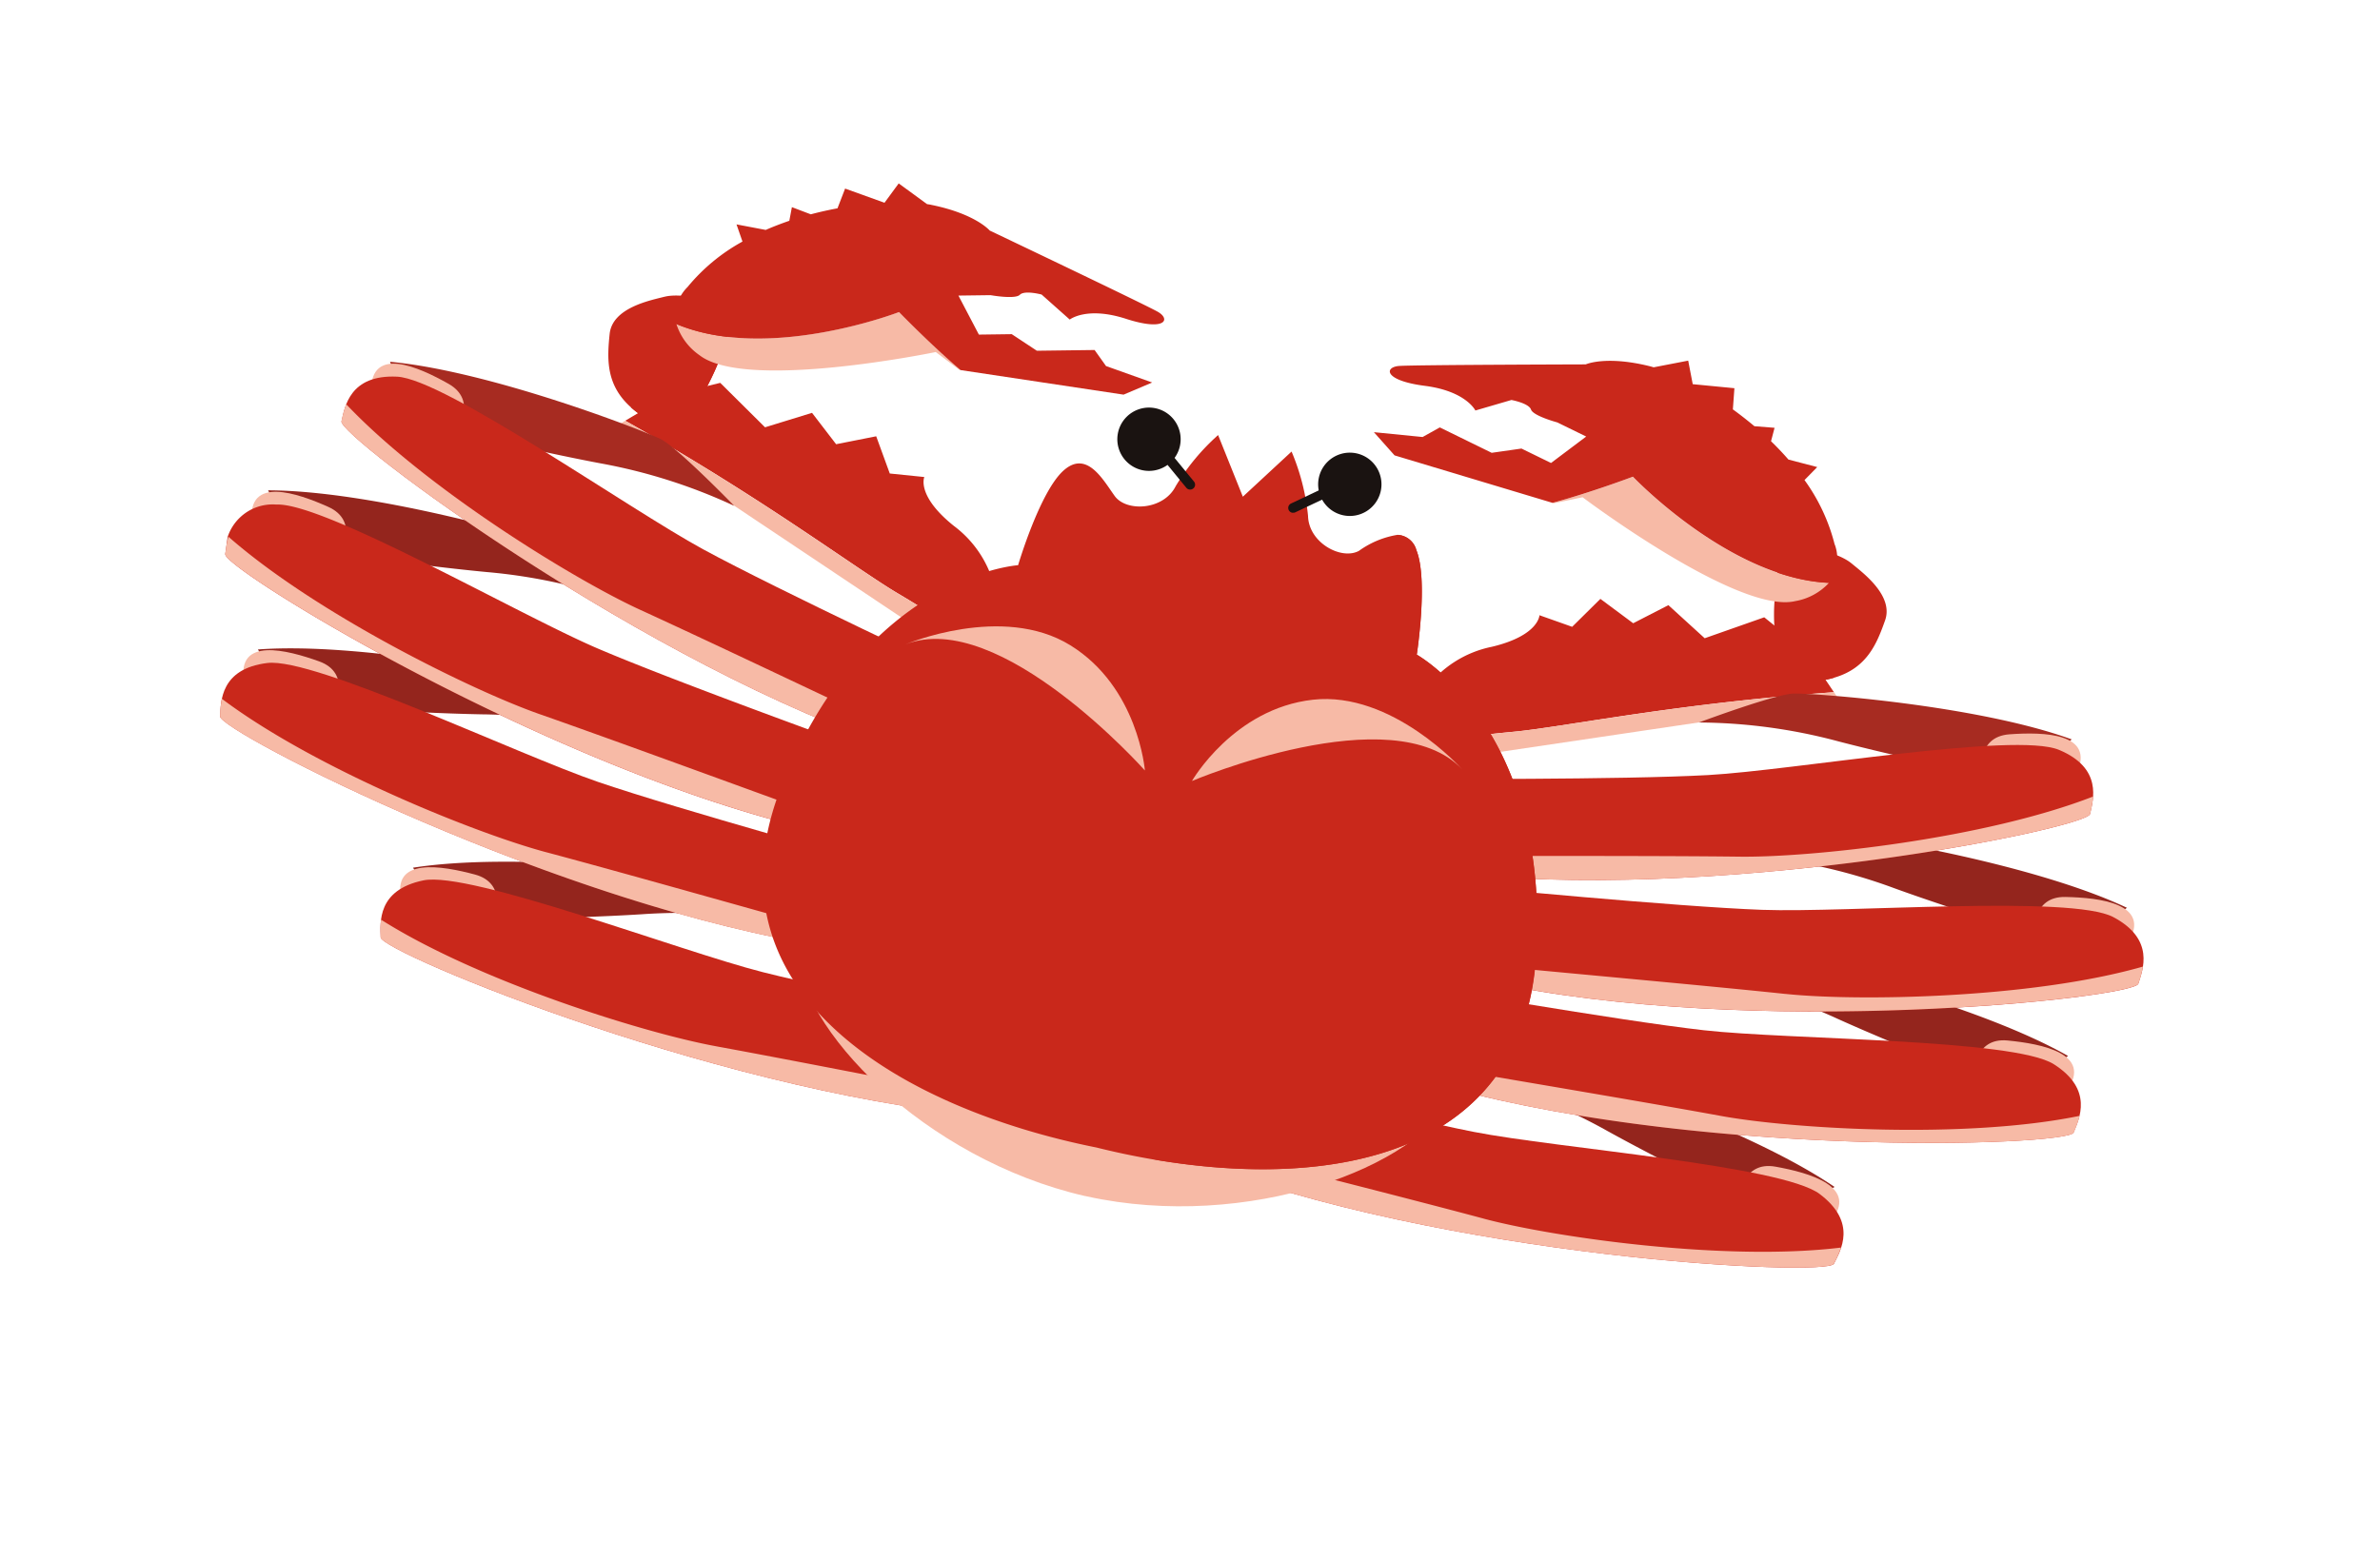 <svg xmlns="http://www.w3.org/2000/svg" xmlns:xlink="http://www.w3.org/1999/xlink" width="145.975" height="94.509" viewBox="0 0 145.975 94.509">
  <defs>
    <filter id="長方形_1282" x="93.947" y="22.785" width="34.602" height="36.551" filterUnits="userSpaceOnUse">
      <feOffset dy="3" input="SourceAlpha"/>
      <feGaussianBlur stdDeviation="3" result="blur"/>
      <feFlood flood-opacity="0.161"/>
      <feComposite operator="in" in2="blur"/>
      <feComposite in="SourceGraphic"/>
    </filter>
    <filter id="長方形_1283" x="93.897" y="20.443" width="30.271" height="30.271" filterUnits="userSpaceOnUse">
      <feOffset dy="3" input="SourceAlpha"/>
      <feGaussianBlur stdDeviation="3" result="blur-2"/>
      <feFlood flood-opacity="0.161"/>
      <feComposite operator="in" in2="blur-2"/>
      <feComposite in="SourceGraphic"/>
    </filter>
    <filter id="長方形_1284" x="92.616" y="19.663" width="30.27" height="30.27" filterUnits="userSpaceOnUse">
      <feOffset dy="3" input="SourceAlpha"/>
      <feGaussianBlur stdDeviation="3" result="blur-3"/>
      <feFlood flood-opacity="0.161"/>
      <feComposite operator="in" in2="blur-3"/>
      <feComposite in="SourceGraphic"/>
    </filter>
    <filter id="長方形_1285" x="91.237" y="18.796" width="30.27" height="30.271" filterUnits="userSpaceOnUse">
      <feOffset dy="3" input="SourceAlpha"/>
      <feGaussianBlur stdDeviation="3" result="blur-4"/>
      <feFlood flood-opacity="0.161"/>
      <feComposite operator="in" in2="blur-4"/>
      <feComposite in="SourceGraphic"/>
    </filter>
    <filter id="長方形_1286" x="89.834" y="17.878" width="30.27" height="30.271" filterUnits="userSpaceOnUse">
      <feOffset dy="3" input="SourceAlpha"/>
      <feGaussianBlur stdDeviation="3" result="blur-5"/>
      <feFlood flood-opacity="0.161"/>
      <feComposite operator="in" in2="blur-5"/>
      <feComposite in="SourceGraphic"/>
    </filter>
    <filter id="長方形_1287" x="88.253" y="16.729" width="30.271" height="30.271" filterUnits="userSpaceOnUse">
      <feOffset dy="3" input="SourceAlpha"/>
      <feGaussianBlur stdDeviation="3" result="blur-6"/>
      <feFlood flood-opacity="0.161"/>
      <feComposite operator="in" in2="blur-6"/>
      <feComposite in="SourceGraphic"/>
    </filter>
    <filter id="長方形_1288" x="86.709" y="15.56" width="30.271" height="30.27" filterUnits="userSpaceOnUse">
      <feOffset dy="3" input="SourceAlpha"/>
      <feGaussianBlur stdDeviation="3" result="blur-7"/>
      <feFlood flood-opacity="0.161"/>
      <feComposite operator="in" in2="blur-7"/>
      <feComposite in="SourceGraphic"/>
    </filter>
    <filter id="長方形_1289" x="94.649" y="18.547" width="30.271" height="30.27" filterUnits="userSpaceOnUse">
      <feOffset dy="3" input="SourceAlpha"/>
      <feGaussianBlur stdDeviation="3" result="blur-8"/>
      <feFlood flood-opacity="0.161"/>
      <feComposite operator="in" in2="blur-8"/>
      <feComposite in="SourceGraphic"/>
    </filter>
    <filter id="長方形_1290" x="93.368" y="17.767" width="30.271" height="30.271" filterUnits="userSpaceOnUse">
      <feOffset dy="3" input="SourceAlpha"/>
      <feGaussianBlur stdDeviation="3" result="blur-9"/>
      <feFlood flood-opacity="0.161"/>
      <feComposite operator="in" in2="blur-9"/>
      <feComposite in="SourceGraphic"/>
    </filter>
    <filter id="長方形_1291" x="91.989" y="16.9" width="30.27" height="30.271" filterUnits="userSpaceOnUse">
      <feOffset dy="3" input="SourceAlpha"/>
      <feGaussianBlur stdDeviation="3" result="blur-10"/>
      <feFlood flood-opacity="0.161"/>
      <feComposite operator="in" in2="blur-10"/>
      <feComposite in="SourceGraphic"/>
    </filter>
    <filter id="長方形_1292" x="90.586" y="15.982" width="30.27" height="30.271" filterUnits="userSpaceOnUse">
      <feOffset dy="3" input="SourceAlpha"/>
      <feGaussianBlur stdDeviation="3" result="blur-11"/>
      <feFlood flood-opacity="0.161"/>
      <feComposite operator="in" in2="blur-11"/>
      <feComposite in="SourceGraphic"/>
    </filter>
    <filter id="長方形_1293" x="89.006" y="14.833" width="30.271" height="30.271" filterUnits="userSpaceOnUse">
      <feOffset dy="3" input="SourceAlpha"/>
      <feGaussianBlur stdDeviation="3" result="blur-12"/>
      <feFlood flood-opacity="0.161"/>
      <feComposite operator="in" in2="blur-12"/>
      <feComposite in="SourceGraphic"/>
    </filter>
    <filter id="長方形_1294" x="87.461" y="13.664" width="30.271" height="30.271" filterUnits="userSpaceOnUse">
      <feOffset dy="3" input="SourceAlpha"/>
      <feGaussianBlur stdDeviation="3" result="blur-13"/>
      <feFlood flood-opacity="0.161"/>
      <feComposite operator="in" in2="blur-13"/>
      <feComposite in="SourceGraphic"/>
    </filter>
    <filter id="長方形_1295" x="24.456" y="7.599" width="35.426" height="36.16" filterUnits="userSpaceOnUse">
      <feOffset dy="3" input="SourceAlpha"/>
      <feGaussianBlur stdDeviation="3" result="blur-14"/>
      <feFlood flood-opacity="0.161"/>
      <feComposite operator="in" in2="blur-14"/>
      <feComposite in="SourceGraphic"/>
    </filter>
    <filter id="長方形_1296" x="31.398" y="6.406" width="30.27" height="30.27" filterUnits="userSpaceOnUse">
      <feOffset dy="3" input="SourceAlpha"/>
      <feGaussianBlur stdDeviation="3" result="blur-15"/>
      <feFlood flood-opacity="0.161"/>
      <feComposite operator="in" in2="blur-15"/>
      <feComposite in="SourceGraphic"/>
    </filter>
    <filter id="長方形_1297" x="32.89" y="6.248" width="30.27" height="30.271" filterUnits="userSpaceOnUse">
      <feOffset dy="3" input="SourceAlpha"/>
      <feGaussianBlur stdDeviation="3" result="blur-16"/>
      <feFlood flood-opacity="0.161"/>
      <feComposite operator="in" in2="blur-16"/>
      <feComposite in="SourceGraphic"/>
    </filter>
    <filter id="長方形_1298" x="34.508" y="6.054" width="30.27" height="30.27" filterUnits="userSpaceOnUse">
      <feOffset dy="3" input="SourceAlpha"/>
      <feGaussianBlur stdDeviation="3" result="blur-17"/>
      <feFlood flood-opacity="0.161"/>
      <feComposite operator="in" in2="blur-17"/>
      <feComposite in="SourceGraphic"/>
    </filter>
    <filter id="長方形_1299" x="36.168" y="5.825" width="30.27" height="30.27" filterUnits="userSpaceOnUse">
      <feOffset dy="3" input="SourceAlpha"/>
      <feGaussianBlur stdDeviation="3" result="blur-18"/>
      <feFlood flood-opacity="0.161"/>
      <feComposite operator="in" in2="blur-18"/>
      <feComposite in="SourceGraphic"/>
    </filter>
    <filter id="長方形_1300" x="38.088" y="5.462" width="30.271" height="30.27" filterUnits="userSpaceOnUse">
      <feOffset dy="3" input="SourceAlpha"/>
      <feGaussianBlur stdDeviation="3" result="blur-19"/>
      <feFlood flood-opacity="0.161"/>
      <feComposite operator="in" in2="blur-19"/>
      <feComposite in="SourceGraphic"/>
    </filter>
    <filter id="長方形_1301" x="39.985" y="5.066" width="30.27" height="30.27" filterUnits="userSpaceOnUse">
      <feOffset dy="3" input="SourceAlpha"/>
      <feGaussianBlur stdDeviation="3" result="blur-20"/>
      <feFlood flood-opacity="0.161"/>
      <feComposite operator="in" in2="blur-20"/>
      <feComposite in="SourceGraphic"/>
    </filter>
    <filter id="長方形_1302" x="31.529" y="4.37" width="30.27" height="30.27" filterUnits="userSpaceOnUse">
      <feOffset dy="3" input="SourceAlpha"/>
      <feGaussianBlur stdDeviation="3" result="blur-21"/>
      <feFlood flood-opacity="0.161"/>
      <feComposite operator="in" in2="blur-21"/>
      <feComposite in="SourceGraphic"/>
    </filter>
    <filter id="長方形_1303" x="33.021" y="4.213" width="30.27" height="30.27" filterUnits="userSpaceOnUse">
      <feOffset dy="3" input="SourceAlpha"/>
      <feGaussianBlur stdDeviation="3" result="blur-22"/>
      <feFlood flood-opacity="0.161"/>
      <feComposite operator="in" in2="blur-22"/>
      <feComposite in="SourceGraphic"/>
    </filter>
    <filter id="長方形_1304" x="34.638" y="4.019" width="30.27" height="30.27" filterUnits="userSpaceOnUse">
      <feOffset dy="3" input="SourceAlpha"/>
      <feGaussianBlur stdDeviation="3" result="blur-23"/>
      <feFlood flood-opacity="0.161"/>
      <feComposite operator="in" in2="blur-23"/>
      <feComposite in="SourceGraphic"/>
    </filter>
    <filter id="長方形_1305" x="36.299" y="3.789" width="30.27" height="30.271" filterUnits="userSpaceOnUse">
      <feOffset dy="3" input="SourceAlpha"/>
      <feGaussianBlur stdDeviation="3" result="blur-24"/>
      <feFlood flood-opacity="0.161"/>
      <feComposite operator="in" in2="blur-24"/>
      <feComposite in="SourceGraphic"/>
    </filter>
    <filter id="長方形_1306" x="38.219" y="3.427" width="30.27" height="30.271" filterUnits="userSpaceOnUse">
      <feOffset dy="3" input="SourceAlpha"/>
      <feGaussianBlur stdDeviation="3" result="blur-25"/>
      <feFlood flood-opacity="0.161"/>
      <feComposite operator="in" in2="blur-25"/>
      <feComposite in="SourceGraphic"/>
    </filter>
    <filter id="長方形_1307" x="40.115" y="3.03" width="30.27" height="30.27" filterUnits="userSpaceOnUse">
      <feOffset dy="3" input="SourceAlpha"/>
      <feGaussianBlur stdDeviation="3" result="blur-26"/>
      <feFlood flood-opacity="0.161"/>
      <feComposite operator="in" in2="blur-26"/>
      <feComposite in="SourceGraphic"/>
    </filter>
    <filter id="長方形_1308" x="48.892" y="21.094" width="51.652" height="42.388" filterUnits="userSpaceOnUse">
      <feOffset dy="3" input="SourceAlpha"/>
      <feGaussianBlur stdDeviation="3" result="blur-27"/>
      <feFlood flood-opacity="0.161"/>
      <feComposite operator="in" in2="blur-27"/>
      <feComposite in="SourceGraphic"/>
    </filter>
    <filter id="長方形_1309" x="47.547" y="30.722" width="38.114" height="48.641" filterUnits="userSpaceOnUse">
      <feOffset dy="3" input="SourceAlpha"/>
      <feGaussianBlur stdDeviation="3" result="blur-28"/>
      <feFlood flood-opacity="0.161"/>
      <feComposite operator="in" in2="blur-28"/>
      <feComposite in="SourceGraphic"/>
    </filter>
    <filter id="長方形_1310" x="36.59" y="39.275" width="31.343" height="31.343" filterUnits="userSpaceOnUse">
      <feOffset dy="3" input="SourceAlpha"/>
      <feGaussianBlur stdDeviation="3" result="blur-29"/>
      <feFlood flood-opacity="0.161"/>
      <feComposite operator="in" in2="blur-29"/>
      <feComposite in="SourceGraphic"/>
    </filter>
    <filter id="長方形_1311" x="40.655" y="46.693" width="31.343" height="31.343" filterUnits="userSpaceOnUse">
      <feOffset dy="3" input="SourceAlpha"/>
      <feGaussianBlur stdDeviation="3" result="blur-30"/>
      <feFlood flood-opacity="0.161"/>
      <feComposite operator="in" in2="blur-30"/>
      <feComposite in="SourceGraphic"/>
    </filter>
    <filter id="長方形_1312" x="44.395" y="41.957" width="31.343" height="31.343" filterUnits="userSpaceOnUse">
      <feOffset dy="3" input="SourceAlpha"/>
      <feGaussianBlur stdDeviation="3" result="blur-31"/>
      <feFlood flood-opacity="0.161"/>
      <feComposite operator="in" in2="blur-31"/>
      <feComposite in="SourceGraphic"/>
    </filter>
    <filter id="長方形_1313" x="61.259" y="46.674" width="31.343" height="31.343" filterUnits="userSpaceOnUse">
      <feOffset dy="3" input="SourceAlpha"/>
      <feGaussianBlur stdDeviation="3" result="blur-32"/>
      <feFlood flood-opacity="0.161"/>
      <feComposite operator="in" in2="blur-32"/>
      <feComposite in="SourceGraphic"/>
    </filter>
    <filter id="長方形_1314" x="64.144" y="53.827" width="31.343" height="31.343" filterUnits="userSpaceOnUse">
      <feOffset dy="3" input="SourceAlpha"/>
      <feGaussianBlur stdDeviation="3" result="blur-33"/>
      <feFlood flood-opacity="0.161"/>
      <feComposite operator="in" in2="blur-33"/>
      <feComposite in="SourceGraphic"/>
    </filter>
    <filter id="長方形_1315" x="69.789" y="47.66" width="31.343" height="31.343" filterUnits="userSpaceOnUse">
      <feOffset dy="3" input="SourceAlpha"/>
      <feGaussianBlur stdDeviation="3" result="blur-34"/>
      <feFlood flood-opacity="0.161"/>
      <feComposite operator="in" in2="blur-34"/>
      <feComposite in="SourceGraphic"/>
    </filter>
    <filter id="長方形_1316" x="56.631" y="19.589" width="56.184" height="71.954" filterUnits="userSpaceOnUse">
      <feOffset dy="3" input="SourceAlpha"/>
      <feGaussianBlur stdDeviation="3" result="blur-35"/>
      <feFlood flood-opacity="0.161"/>
      <feComposite operator="in" in2="blur-35"/>
      <feComposite in="SourceGraphic"/>
    </filter>
    <filter id="合体_4" x="0" y="0" width="145.975" height="94.509" filterUnits="userSpaceOnUse">
      <feOffset dy="3" input="SourceAlpha"/>
      <feGaussianBlur stdDeviation="3" result="blur-36"/>
      <feFlood flood-opacity="0.161"/>
      <feComposite operator="in" in2="blur-36"/>
      <feComposite in="SourceGraphic"/>
    </filter>
    <clipPath id="clip-path">
      <rect id="長方形_1318" data-name="長方形 1318" width="120" height="60.01" fill="none"/>
    </clipPath>
    <clipPath id="clip-path-3">
      <rect id="長方形_1282-2" data-name="長方形 1282" width="4.417" height="6.707" fill="none"/>
    </clipPath>
    <clipPath id="clip-path-4">
      <rect id="長方形_1283-2" data-name="長方形 1283" width="0.864" height="0.864" fill="none"/>
    </clipPath>
    <clipPath id="clip-path-16">
      <rect id="長方形_1295-2" data-name="長方形 1295" width="5.323" height="6.185" fill="none"/>
    </clipPath>
    <clipPath id="clip-path-29">
      <rect id="長方形_1308-2" data-name="長方形 1308" width="21.137" height="10.252" fill="none"/>
    </clipPath>
    <clipPath id="clip-path-30">
      <rect id="長方形_1309-2" data-name="長方形 1309" width="6.285" height="18.653" fill="none"/>
    </clipPath>
    <clipPath id="clip-path-31">
      <rect id="長方形_1310-2" data-name="長方形 1310" width="1.813" height="1.814" fill="none"/>
    </clipPath>
    <clipPath id="clip-path-36">
      <rect id="長方形_1315-2" data-name="長方形 1315" width="1.814" height="1.814" fill="none"/>
    </clipPath>
    <clipPath id="clip-path-37">
      <rect id="長方形_1316-2" data-name="長方形 1316" width="21.524" height="40.054" fill="none"/>
    </clipPath>
  </defs>
  <g id="グループ_430" data-name="グループ 430" transform="translate(-866.977 -2223.295)">
    <g transform="matrix(1, 0, 0, 1, 866.98, 2223.29)" filter="url(#合体_4)">
      <path id="合体_4-2" data-name="合体 4" d="M97.929,68.243a131.468,131.468,0,0,1-30.888-4.566,28.345,28.345,0,0,1-12.564.2v0l-.058-.014-.058-.012v0A28.328,28.328,0,0,1,43.092,58.3c-15.342-2.515-31.9-9.516-31.921-10.307a6.928,6.928,0,0,1,.012-1.022l0-.026v-.007a2.475,2.475,0,0,1,1.179-1.908,1.172,1.172,0,0,1,.861-1.207l-.077-.109a41.1,41.1,0,0,1,6.718-.358C9.614,39.5,1.343,35.027,1.322,34.434c0,0,0,0,0-.005a6.529,6.529,0,0,1,.109-1.085h0a2.468,2.468,0,0,1,1.322-1.771,1.172,1.172,0,0,1,.956-1.134l-.067-.115a43.446,43.446,0,0,1,7.5.266c-5.682-3.1-9.513-5.692-9.5-6.1v-.005c.024-.186.047-.419.1-.673A2.587,2.587,0,0,1,3.286,21.74a1.172,1.172,0,0,1,1.04-1.058l-.058-.12a57.611,57.611,0,0,1,12.07,1.828,50.2,50.2,0,0,1-7.454-5.825.466.466,0,0,1-.116-.217.07.07,0,0,1,0-.017,2.962,2.962,0,0,1,1.89-2.576,1.172,1.172,0,0,1,1.133-.958l-.047-.124c4.528.426,10.749,2.485,14.177,3.766l.243-.144q.669.376,1.315.749l0,0q-.649-.374-1.32-.751l.79-.47h0c-.161-.118-.305-.238-.441-.359-1.551-1.385-1.453-2.993-1.3-4.5.167-1.634,2.569-2.072,3.377-2.285a3.394,3.394,0,0,1,.993-.063,2.523,2.523,0,0,1,.4-.528A11.534,11.534,0,0,1,33.366,5.3h-.006L32.995,4.25l1.793.339q.714-.313,1.447-.562l.158-.835,1.158.44c.552-.147,1.1-.268,1.637-.368l.47-1.214,2.417.87.868-1.186,1.742,1.272c.1.015.2.032.284.05,2.7.553,3.558,1.57,3.558,1.57s9.5,4.523,10.3,4.98.472,1.216-1.945.429-3.452.045-3.452.045L51.709,8.55s-1.045-.28-1.336.018-1.795.023-1.795.023l-1.973.026,1.256,2.39,2.017-.027L51.418,12l3.543-.046.7.984,2.83,1.011-1.753.744-10-1.509-.074-.011-1.446-1.092s-9.367,1.94-13.35.741c-.215.477-.451.942-.665,1.341l.79-.192,2.751,2.726,2.882-.887L39.1,17.73l2.459-.487.833,2.289,2.119.217s-.509,1.139,1.814,3a7.326,7.326,0,0,1,2.163,2.767,9.2,9.2,0,0,1,1.784-.363s1.318-4.454,2.76-5.782,2.449.551,3.164,1.537,3,.879,3.743-.606c.066-.131.141-.264.222-.4l-.739-.9a1.934,1.934,0,1,1,.433-.426l.659.8a16.3,16.3,0,0,1,2.024-2.213l1.517,3.781,2.988-2.769a16.527,16.527,0,0,1,.863,2.762l.8-.377a1.943,1.943,0,1,1,.209.57l-.9.427c.024.192.04.381.044.562.04,1.661,2.056,2.733,3.124,2.147a5.58,5.58,0,0,1,2.356-.977,1.094,1.094,0,0,1,.821.373l.008.009,0,0,.013.015,0,0,.015.018h0a1.964,1.964,0,0,1,.3.52,7.349,7.349,0,0,1,.333,2.525,29.23,29.23,0,0,1-.311,3.882,9.217,9.217,0,0,1,1.458,1.092,7.326,7.326,0,0,1,3.138-1.576c2.9-.688,2.924-1.937,2.924-1.937l2.007.71L85.98,27.22l2.014,1.491L90.152,27.6l2.227,2.034,3.652-1.288.632.511c-.023-.452-.037-.973-.027-1.5-4.113-.62-11.749-6.379-11.749-6.379l-1.775.368-.072-.022L73.354,18.42,72.086,17l2.99.3,1.056-.589,3.182,1.556L81.141,18l1.812.886,2.158-1.623L83.338,16.4s-1.478-.4-1.613-.788-1.2-.587-1.2-.587l-2.212.645s-.58-1.193-3.1-1.517-2.5-1.152-1.575-1.219,11.443-.1,11.443-.1,1.21-.553,3.887.1c.087.022.181.047.279.076l2.118-.4.278,1.443L94.2,14.3,94.1,15.6c.442.319.886.663,1.322,1.032l1.236.1-.214.823c.369.358.727.734,1.068,1.126l1.765.46-.778.793-.005,0a11.57,11.57,0,0,1,1.857,3.971,2.524,2.524,0,0,1,.14.65,3.394,3.394,0,0,1,.871.482c.639.537,2.623,1.961,2.075,3.51-.5,1.424-1.1,2.919-3.1,3.508a5.639,5.639,0,0,1-.553.136h0l.514.763q-.767.054-1.512.115h0q.745-.06,1.512-.115l.158.235c3.648.308,10.151,1.107,14.426,2.659l-.1.092a1.171,1.171,0,0,1,.614,1.35,2.467,2.467,0,0,1,.795,2.062h0a4.892,4.892,0,0,1-.112.738c-.027.124-.055.237-.077.337-.08.356-3.858,1.335-9.431,2.241a57.633,57.633,0,0,1,11.692,3.508l-.1.083a1.172,1.172,0,0,1,.487,1.4A2.883,2.883,0,0,1,119,50.735v0l-.007.02-.015.046v0l-.008.024c-.123.379-4.705,1.091-11.2,1.463a43.411,43.411,0,0,1,6.888,2.965l-.11.075a1.172,1.172,0,0,1,.38,1.433,2.961,2.961,0,0,1,.073,3.194c-.024.058-.161.117-.4.173-1.918.452-10.443.77-20.185-.036a41.117,41.117,0,0,1,5.92,3.2l-.115.066a1.172,1.172,0,0,1,.262,1.46,2.467,2.467,0,0,1,.261,2.194h0q-.014.043-.029.085l-.008.023,0,.005c-.047.13-.1.254-.152.369-.091.2-.184.37-.256.514a5.616,5.616,0,0,1-2.375.232ZM78.213,59.917c2.491.487,6.989.984,11.234,1.566-1.038-.539-2.072-1.088-3.019-1.612-.656-.363-1.3-.689-1.909-.982-2.015-.336-4.006-.732-5.93-1.2a12.125,12.125,0,0,1-2.25,1.831C77.029,59.676,77.661,59.809,78.213,59.917Zm14.121-6.234c2.523.285,7.045.416,11.323.652-1.078-.453-2.153-.917-3.14-1.362q-.513-.232-1.011-.438h-.125a106.66,106.66,0,0,1-17.6-1.316c-.056.3-.119.588-.189.872C85.351,52.705,89.74,53.39,92.334,53.682ZM34.6,50.121c.545.138,1.173.289,1.862.447a12.136,12.136,0,0,1-1.25-2.617c-1.937-.4-3.907-.9-5.872-1.456-.68,0-1.4.024-2.145.071-1.08.068-2.25.123-3.419.166C27.863,48.023,32.141,49.5,34.6,50.121Zm61.286-3.829c1.808.066,4.623-.023,7.642-.112,1.218-.036,2.468-.072,3.7-.1-1.11-.37-2.217-.751-3.235-1.12a36.687,36.687,0,0,0-4.563-1.325A119.552,119.552,0,0,1,81.99,44.4c.026.279.048.563.065.852C86.21,45.632,92.544,46.171,95.888,46.292ZM24.5,38.448c2.47.844,6.729,2.1,10.389,3.154q.087-.429.2-.869a106.886,106.886,0,0,1-16.585-6.39q-.538-.026-1.1-.037c-1.082-.019-2.252-.06-3.421-.111C17.955,35.811,22.1,37.626,24.5,38.448Zm56.085-.183c4.029-.018,9.143-.075,12.02-.237,2.535-.142,7.016-.771,11.274-1.255-1.14-.266-2.278-.544-3.326-.818A33.675,33.675,0,0,0,92.022,34.8l.028-.01-12.2,1.81C80.111,37.118,80.358,37.671,80.589,38.265Zm-1.331-2.75c.458-.051.922-.1,1.382-.14-.46.042-.924.089-1.382.14ZM24.45,30.248c3.074,1.32,9.031,3.54,12.948,4.978q.209-.38.423-.741a119.579,119.579,0,0,1-15.437-8.151,36.706,36.706,0,0,0-4.693-.754c-1.078-.1-2.242-.231-3.4-.371C18.121,27.121,22.117,29.246,24.45,30.248Zm63.51,4.066c2.486-.363,5.435-.755,8.761-1.071h0C93.4,33.56,90.447,33.951,87.961,34.314ZM30.948,24.179c2.532,1.376,7.131,3.615,10.765,5.354.462-.438.922-.831,1.376-1.186L32.837,21.495l.02.021a33.652,33.652,0,0,0-8.208-2.609c-1.063-.2-2.211-.436-3.355-.683C24.936,20.482,28.718,22.966,30.948,24.179ZM42.9,26.9c.4.235.8.477,1.19.718-.392-.242-.792-.483-1.19-.718-2.211-1.3-6.891-4.8-13.628-8.8l0,0C36.013,22.1,40.692,25.595,42.9,26.9Zm40.136-5.566c2.281-.613,4.809-1.559,4.926-1.6C87.848,19.774,85.319,20.72,83.039,21.333Zm6.206-8.318ZM34.294,11.248h0Zm.026,0a27.359,27.359,0,0,0,8.605-1.612A27.37,27.37,0,0,1,34.32,11.248Z" transform="translate(12.68 9.27)" fill="#c9281b" stroke="#fff" stroke-linejoin="round" stroke-miterlimit="10" stroke-width="10"/>
    </g>
    <g id="グループ_302" data-name="グループ 302" transform="translate(884.725 2229.295) rotate(8)">
      <g id="グループ_301" data-name="グループ 301" clip-path="url(#clip-path)">
        <g id="グループ_300" data-name="グループ 300">
          <g id="グループ_299" data-name="グループ 299" clip-path="url(#clip-path)">
            <path id="パス_18130" data-name="パス 18130" d="M289.15,44.007c-.707-.444-2.853-.879-3.988-.066a1.26,1.26,0,0,0-.4.829,16.949,16.949,0,0,0,.568,5.053,2.562,2.562,0,0,0,3.259,1.487,5.5,5.5,0,0,0,.528-.212c1.892-.861,2.278-2.425,2.579-3.905.327-1.61-1.836-2.743-2.543-3.187" transform="translate(-190.315 -29.069)" fill="#c9281b"/>
            <g id="グループ_196" data-name="グループ 196" transform="translate(94.382 15.702)" style="mix-blend-mode: multiply;isolation: isolate">
              <g id="グループ_195" data-name="グループ 195">
                <g id="グループ_194" data-name="グループ 194" clip-path="url(#clip-path-3)">
                  <path id="パス_18131" data-name="パス 18131" d="M288.211,50.633c.9-1.509-.714-1.971-3.452-3.269a16.942,16.942,0,0,0,.568,5.053,2.561,2.561,0,0,0,3.259,1.486,5.519,5.519,0,0,0,.528-.211c-.672-.605-1.632-1.842-.9-3.059" transform="translate(-284.697 -47.364)" fill="#c9281b"/>
                </g>
              </g>
            </g>
            <path id="パス_18132" data-name="パス 18132" d="M246.5,34.846s-2.434,1.329-4.659,2.276l.074.011,1.706-.612s10.425,5.784,13.785,4.5a3.659,3.659,0,0,0,1.908-1.4c-6.073.58-12.815-4.772-12.815-4.772" transform="translate(-161.664 -23.294)" fill="#f7baa6"/>
            <path id="パス_18133" data-name="パス 18133" d="M248.192,61.176l-2.016-2.243L243.32,57.22,239.882,59l-2.488-1.7-1.983,1.4-2.2-1.2-1.476,1.937-2.086-.424s.147,1.24-2.626,2.325a6.7,6.7,0,0,0-3.671,3.15L226,67.1c.95-.261,2.011-.538,3.054-.783,2.868-.673,9.694-3.129,19.136-5.141" transform="translate(-149.305 -38.251)" fill="#c9281b"/>
            <path id="パス_18134" data-name="パス 18134" d="M254,69.661l-.456-.508c-9.441,2.012-16.268,4.468-19.136,5.141-1.043.245-2.1.522-3.054.783l.988.974Z" transform="translate(-154.653 -46.228)" fill="#f7baa6"/>
            <path id="パス_18135" data-name="パス 18135" d="M236.252,22.085a11.547,11.547,0,0,0-2.391-3.673l.006,0,.66-.894-1.812-.21c-.393-.341-.8-.663-1.215-.966l.1-.845-1.237.075c-.484-.3-.971-.583-1.453-.838l-.087-1.3-2.566.111-.476-1.391-2.041.7h0c-.1-.015-.2-.028-.287-.037-2.742-.276-3.863.439-3.863.439s-10.411,1.491-11.318,1.688-.813,1.02,1.73.989S213.281,17,213.281,17l2.1-.947s1.082.044,1.27.414,1.707.557,1.707.557l1.876.612-1.911,1.907-1.917-.625-1.773.513-3.368-1.1-.963.73-3,.122,1.453,1.233,10,1.536c2.225-.946,4.659-2.276,4.659-2.276s6.742,5.352,12.815,4.772a2.461,2.461,0,0,0,.029-2.367" transform="translate(-138.576 -8.128)" fill="#c9281b"/>
            <g id="グループ_199" data-name="グループ 199" transform="translate(93.202 13.503)" style="mix-blend-mode: multiply;isolation: isolate">
              <g id="グループ_198" data-name="グループ 198">
                <g id="グループ_197" data-name="グループ 197" clip-path="url(#clip-path-4)">
                  <path id="パス_18136" data-name="パス 18136" d="M282,41.212a.432.432,0,1,1-.38-.479.432.432,0,0,1,.38.479" transform="translate(-281.136 -40.73)" fill="#c9281b"/>
                </g>
              </g>
            </g>
            <g id="グループ_202" data-name="グループ 202" transform="translate(91.825 12.909)" style="mix-blend-mode: multiply;isolation: isolate">
              <g id="グループ_201" data-name="グループ 201">
                <g id="グループ_200" data-name="グループ 200" clip-path="url(#clip-path-4)">
                  <path id="パス_18137" data-name="パス 18137" d="M277.842,39.42a.432.432,0,1,1-.38-.479.432.432,0,0,1,.38.479" transform="translate(-276.981 -38.938)" fill="#c9281b"/>
                </g>
              </g>
            </g>
            <g id="グループ_205" data-name="グループ 205" transform="translate(90.338 12.242)" style="mix-blend-mode: multiply;isolation: isolate">
              <g id="グループ_204" data-name="グループ 204">
                <g id="グループ_203" data-name="グループ 203" clip-path="url(#clip-path-4)">
                  <path id="パス_18138" data-name="パス 18138" d="M273.359,37.409a.432.432,0,1,1-.38-.479.432.432,0,0,1,.38.479" transform="translate(-272.499 -36.927)" fill="#c9281b"/>
                </g>
              </g>
            </g>
            <g id="グループ_208" data-name="グループ 208" transform="translate(88.821 11.528)" style="mix-blend-mode: multiply;isolation: isolate">
              <g id="グループ_207" data-name="グループ 207">
                <g id="グループ_206" data-name="グループ 206" clip-path="url(#clip-path-4)">
                  <path id="パス_18139" data-name="パス 18139" d="M268.784,35.256a.432.432,0,1,1-.38-.479.432.432,0,0,1,.38.479" transform="translate(-267.923 -34.774)" fill="#c9281b"/>
                </g>
              </g>
            </g>
            <g id="グループ_211" data-name="グループ 211" transform="translate(87.096 10.611)" style="mix-blend-mode: multiply;isolation: isolate">
              <g id="グループ_210" data-name="グループ 210">
                <g id="グループ_209" data-name="グループ 209" clip-path="url(#clip-path-4)">
                  <path id="パス_18140" data-name="パス 18140" d="M263.58,32.489a.432.432,0,1,1-.38-.479.432.432,0,0,1,.38.479" transform="translate(-262.719 -32.007)" fill="#c9281b"/>
                </g>
              </g>
            </g>
            <g id="グループ_214" data-name="グループ 214" transform="translate(85.404 9.668)" style="mix-blend-mode: multiply;isolation: isolate">
              <g id="グループ_213" data-name="グループ 213">
                <g id="グループ_212" data-name="グループ 212" clip-path="url(#clip-path-4)">
                  <path id="パス_18141" data-name="パス 18141" d="M258.475,29.644a.432.432,0,1,1-.38-.479.432.432,0,0,1,.38.479" transform="translate(-257.614 -29.162)" fill="#c9281b"/>
                </g>
              </g>
            </g>
            <g id="グループ_217" data-name="グループ 217" transform="translate(93.683 11.521)" style="mix-blend-mode: multiply;isolation: isolate">
              <g id="グループ_216" data-name="グループ 216">
                <g id="グループ_215" data-name="グループ 215" clip-path="url(#clip-path-4)">
                  <path id="パス_18142" data-name="パス 18142" d="M283.449,35.234a.432.432,0,1,1-.38-.479.432.432,0,0,1,.38.479" transform="translate(-282.588 -34.752)" fill="#c9281b"/>
                </g>
              </g>
            </g>
            <g id="グループ_220" data-name="グループ 220" transform="translate(92.306 10.927)" style="mix-blend-mode: multiply;isolation: isolate">
              <g id="グループ_219" data-name="グループ 219">
                <g id="グループ_218" data-name="グループ 218" clip-path="url(#clip-path-4)">
                  <path id="パス_18143" data-name="パス 18143" d="M279.294,33.441a.432.432,0,1,1-.38-.479.432.432,0,0,1,.38.479" transform="translate(-278.433 -32.959)" fill="#c9281b"/>
                </g>
              </g>
            </g>
            <g id="グループ_223" data-name="グループ 223" transform="translate(90.82 10.26)" style="mix-blend-mode: multiply;isolation: isolate">
              <g id="グループ_222" data-name="グループ 222">
                <g id="グループ_221" data-name="グループ 221" clip-path="url(#clip-path-4)">
                  <path id="パス_18144" data-name="パス 18144" d="M274.811,31.43a.432.432,0,1,1-.38-.479.432.432,0,0,1,.38.479" transform="translate(-273.95 -30.948)" fill="#c9281b"/>
                </g>
              </g>
            </g>
            <g id="グループ_226" data-name="グループ 226" transform="translate(89.303 9.546)" style="mix-blend-mode: multiply;isolation: isolate">
              <g id="グループ_225" data-name="グループ 225">
                <g id="グループ_224" data-name="グループ 224" clip-path="url(#clip-path-4)">
                  <path id="パス_18145" data-name="パス 18145" d="M270.235,29.277a.432.432,0,1,1-.38-.479.432.432,0,0,1,.38.479" transform="translate(-269.375 -28.795)" fill="#c9281b"/>
                </g>
              </g>
            </g>
            <g id="グループ_229" data-name="グループ 229" transform="translate(87.578 8.629)" style="mix-blend-mode: multiply;isolation: isolate">
              <g id="グループ_228" data-name="グループ 228">
                <g id="グループ_227" data-name="グループ 227" clip-path="url(#clip-path-4)">
                  <path id="パス_18146" data-name="パス 18146" d="M265.032,26.51a.432.432,0,1,1-.38-.479.432.432,0,0,1,.38.479" transform="translate(-264.171 -26.028)" fill="#c9281b"/>
                </g>
              </g>
            </g>
            <g id="グループ_232" data-name="グループ 232" transform="translate(85.885 7.686)" style="mix-blend-mode: multiply;isolation: isolate">
              <g id="グループ_231" data-name="グループ 231">
                <g id="グループ_230" data-name="グループ 230" clip-path="url(#clip-path-4)">
                  <path id="パス_18147" data-name="パス 18147" d="M259.927,23.665a.432.432,0,1,1-.38-.479.432.432,0,0,1,.38.479" transform="translate(-259.066 -23.183)" fill="#c9281b"/>
                </g>
              </g>
            </g>
            <path id="パス_18148" data-name="パス 18148" d="M265.539,150.379c-5.591-2.754-15.493-4.564-16.636-4.661s-5.979,1.127-5.979,1.127a33.667,33.667,0,0,1,8.358,2.08c4.64,1.775,11.176,3.837,11.176,3.837Z" transform="translate(-162.39 -97.406)" fill="#94251d"/>
            <path id="パス_18149" data-name="パス 18149" d="M299.693,160.443c1.47-2.358-1.724-2.771-3.813-2.851s-1.945,2.209-1.945,2.209Z" transform="translate(-196.489 -105.346)" fill="#f7baa6"/>
            <path id="パス_18150" data-name="パス 18150" d="M190.619,159.584c16.317,3.91,39.753,1.73,40.047.873s1.09-2.709-1.461-4.12-16.3-.538-21.541-.82-17.83-1.722-17.83-1.722Z" transform="translate(-126.901 -102.808)" fill="#c9281b"/>
            <path id="パス_18151" data-name="パス 18151" d="M210.338,170.41c-4.816-.592-13.244-1.5-18-2.035l-.541-.061.132.976c16.317,3.91,39.753,1.73,40.048.873a6.589,6.589,0,0,0,.3-1.048c-6.914,1.852-17.58,1.831-21.948,1.295" transform="translate(-128.216 -112.515)" fill="#f7baa6"/>
            <path id="パス_18152" data-name="パス 18152" d="M304.518,123.12c-5.8-2.293-15.812-3.295-16.958-3.3s-5.869,1.607-5.869,1.607a33.66,33.66,0,0,1,8.5,1.4c4.768,1.393,11.45,2.92,11.45,2.92Z" transform="translate(-188.305 -80.097)" fill="#94251d"/>
            <path id="パス_18153" data-name="パス 18153" d="M339.516,131c1.275-2.47-1.942-2.622-4.031-2.533s-1.76,2.359-1.76,2.359Z" transform="translate(-223.076 -85.867)" fill="#f7baa6"/>
            <path id="パス_18154" data-name="パス 18154" d="M230.4,137.232c16.58,2.577,39.763-1.493,39.987-2.371s.867-2.788-1.79-3.988-16.288.782-21.536.926-17.911-.274-17.911-.274Z" transform="translate(-153.185 -87.229)" fill="#c9281b"/>
            <path id="パス_18155" data-name="パス 18155" d="M250.933,143.521c-4.848-.2-13.322-.42-18.1-.572l-.544-.017.211.962c16.58,2.577,39.763-1.492,39.987-2.371a6.509,6.509,0,0,0,.219-1.069c-6.741,2.406-17.375,3.248-21.771,3.067" transform="translate(-155.28 -93.891)" fill="#f7baa6"/>
            <path id="パス_18156" data-name="パス 18156" d="M311.357,97.039c-5.953-1.846-16.017-2.084-17.16-2s-5.73,2.048-5.73,2.048a33.672,33.672,0,0,1,8.58.747c4.86,1.027,11.638,2.041,11.638,2.041Z" transform="translate(-192.836 -63.521)" fill="#94251d"/>
            <path id="パス_18157" data-name="パス 18157" d="M346.9,102.691c1.083-2.559-2.136-2.467-4.212-2.219s-1.576,2.486-1.576,2.486Z" transform="translate(-227.993 -67.085)" fill="#f7baa6"/>
            <path id="パス_18158" data-name="パス 18158" d="M238.442,111.994c16.727,1.31,39.535-4.509,39.691-5.4s.653-2.846-2.088-3.841-16.181,2.018-21.4,2.559-17.88,1.088-17.88,1.088Z" transform="translate(-158.271 -68.553)" fill="#c9281b"/>
            <path id="パス_18159" data-name="パス 18159" d="M259.611,116.188c-4.849.169-13.315.593-18.092.8l-.544.025.283.943c16.727,1.31,39.535-4.509,39.691-5.4a6.569,6.569,0,0,0,.137-1.082c-6.54,2.91-17.077,4.558-21.476,4.712" transform="translate(-161.087 -74.52)" fill="#f7baa6"/>
            <path id="パス_18160" data-name="パス 18160" d="M297.112,70.131c-6.1-1.289-16.141-.6-17.271-.411s-5.516,2.568-5.516,2.568a33.663,33.663,0,0,1,8.612-.047c4.934.575,11.777.96,11.777.96Z" transform="translate(-183.381 -46.371)" fill="#a72b21"/>
            <path id="パス_18161" data-name="パス 18161" d="M333,73.53c.843-2.649-2.354-2.26-4.4-1.821s-1.34,2.621-1.34,2.621Z" transform="translate(-218.688 -47.726)" fill="#f7baa6"/>
            <path id="パス_18162" data-name="パス 18162" d="M226.218,86.42c16.777-.238,38.951-8.135,39.024-9.039s.387-2.894-2.433-3.632-15.927,3.5-21.077,4.522S224.029,81,224.029,81Z" transform="translate(-149.759 -49.243)" fill="#c9281b"/>
            <path id="パス_18163" data-name="パス 18163" d="M248,88.26c-4.813.615-13.2,1.818-17.941,2.469l-.539.075.369.914c16.777-.238,38.951-8.135,39.024-9.039a6.559,6.559,0,0,0,.037-1.09c-6.243,3.5-16.585,6.114-20.95,6.671" transform="translate(-153.429 -54.541)" fill="#f7baa6"/>
            <path id="パス_18164" data-name="パス 18164" d="M67.784,26.344c.77-.323,2.957-.406,3.946.581a1.258,1.258,0,0,1,.264.884A16.948,16.948,0,0,1,70.615,32.7a2.562,2.562,0,0,1-3.457.939,5.608,5.608,0,0,1-.487-.294c-1.728-1.156-1.856-2.762-1.913-4.271-.062-1.641,2.256-2.41,3.026-2.733" transform="translate(-43.289 -17.464)" fill="#c9281b"/>
            <g id="グループ_235" data-name="グループ 235" transform="translate(23.382 10.345)" style="mix-blend-mode: multiply;isolation: isolate">
              <g id="グループ_234" data-name="グループ 234">
                <g id="グループ_233" data-name="グループ 233" clip-path="url(#clip-path-16)">
                  <path id="パス_18165" data-name="パス 18165" d="M71.917,33.872c-.648-1.636,1.024-1.829,3.936-2.667A16.949,16.949,0,0,1,74.475,36.1a2.561,2.561,0,0,1-3.457.939,5.509,5.509,0,0,1-.487-.294c.761-.488,1.909-1.553,1.386-2.872" transform="translate(-70.531 -31.205)" fill="#c9281b"/>
                </g>
              </g>
            </g>
            <path id="パス_18166" data-name="パス 18166" d="M90.165,23.547s2.187,1.706,4.229,3h-.074l-1.585-.88S81.51,29.686,78.4,27.87a3.659,3.659,0,0,1-1.657-1.689c5.9,1.556,13.419-2.634,13.419-2.634" transform="translate(-51.303 -15.741)" fill="#f7baa6"/>
            <path id="パス_18167" data-name="パス 18167" d="M69.835,44.256l2.352-1.887,3.1-1.228,3.1,2.317,2.731-1.279,1.731,1.7,2.367-.824L86.358,45.2l2.128-.081s-.346,1.2,2.215,2.719a6.7,6.7,0,0,1,3.113,3.7l-3.04,2.149c-.9-.411-1.9-.857-2.887-1.267-2.721-1.129-9.06-4.658-18.051-8.171" transform="translate(-46.683 -27.502)" fill="#c9281b"/>
            <path id="パス_18168" data-name="パス 18168" d="M68.228,50.965l.533-.427c8.991,3.514,15.33,7.042,18.051,8.171.99.411,1.991.856,2.887,1.267l-1.133.8Z" transform="translate(-45.609 -33.784)" fill="#f7baa6"/>
            <path id="パス_18169" data-name="パス 18169" d="M76.769,8.1a11.553,11.553,0,0,1,2.954-3.237l-.006,0-.507-.989,1.822.087c.443-.273.9-.525,1.355-.757l.04-.85,1.209.274c.526-.222,1.052-.419,1.57-.592L85.5.771l2.514.525L88.711,0l1.9,1.017c.1,0,.2,0,.289.01,2.751.171,3.741,1.059,3.741,1.059s10.032,3.157,10.9,3.5.637,1.138-1.867.7-3.412.525-3.412.525L98.34,5.531s-1.074-.132-1.32.2-1.774.273-1.774.273l-1.95.3L94.872,8.5l1.993-.307,1.666.793,3.5-.538.832.877,2.943.606-1.633.981-10.114-.1c-2.042-1.295-4.229-3-4.229-3S82.314,12,76.414,10.441A2.461,2.461,0,0,1,76.769,8.1" transform="translate(-50.971 -0.001)" fill="#c9281b"/>
            <g id="グループ_238" data-name="グループ 238" transform="translate(29.358 8.301)" style="mix-blend-mode: multiply;isolation: isolate">
              <g id="グループ_237" data-name="グループ 237">
                <g id="グループ_236" data-name="グループ 236" clip-path="url(#clip-path-4)">
                  <path id="パス_18170" data-name="パス 18170" d="M88.557,25.449a.432.432,0,1,0,.452-.411.432.432,0,0,0-.452.411" transform="translate(-88.556 -25.038)" fill="#c9281b"/>
                </g>
              </g>
            </g>
            <g id="グループ_241" data-name="グループ 241" transform="translate(30.813 7.937)" style="mix-blend-mode: multiply;isolation: isolate">
              <g id="グループ_240" data-name="グループ 240">
                <g id="グループ_239" data-name="グループ 239" clip-path="url(#clip-path-4)">
                  <path id="パス_18171" data-name="パス 18171" d="M92.947,24.353a.432.432,0,1,0,.452-.411.432.432,0,0,0-.452.411" transform="translate(-92.946 -23.941)" fill="#c9281b"/>
                </g>
              </g>
            </g>
            <g id="グループ_244" data-name="グループ 244" transform="translate(32.388 7.52)" style="mix-blend-mode: multiply;isolation: isolate">
              <g id="グループ_243" data-name="グループ 243">
                <g id="グループ_242" data-name="グループ 242" clip-path="url(#clip-path-4)">
                  <path id="パス_18172" data-name="パス 18172" d="M97.7,23.094a.432.432,0,1,0,.452-.411.432.432,0,0,0-.452.411" transform="translate(-97.696 -22.683)" fill="#c9281b"/>
                </g>
              </g>
            </g>
            <g id="グループ_247" data-name="グループ 247" transform="translate(34.001 7.061)" style="mix-blend-mode: multiply;isolation: isolate">
              <g id="グループ_246" data-name="グループ 246">
                <g id="グループ_245" data-name="グループ 245" clip-path="url(#clip-path-4)">
                  <path id="パス_18173" data-name="パス 18173" d="M102.56,21.711a.432.432,0,1,0,.452-.411.432.432,0,0,0-.452.411" transform="translate(-102.56 -21.299)" fill="#c9281b"/>
                </g>
              </g>
            </g>
            <g id="グループ_250" data-name="グループ 250" transform="translate(35.851 6.435)" style="mix-blend-mode: multiply;isolation: isolate">
              <g id="グループ_249" data-name="グループ 249">
                <g id="グループ_248" data-name="グループ 248" clip-path="url(#clip-path-4)">
                  <path id="パス_18174" data-name="パス 18174" d="M108.143,19.823a.432.432,0,1,0,.452-.411.432.432,0,0,0-.452.411" transform="translate(-108.142 -19.411)" fill="#c9281b"/>
                </g>
              </g>
            </g>
            <g id="グループ_253" data-name="グループ 253" transform="translate(37.674 5.778)" style="mix-blend-mode: multiply;isolation: isolate">
              <g id="グループ_252" data-name="グループ 252">
                <g id="グループ_251" data-name="グループ 251" clip-path="url(#clip-path-4)">
                  <path id="パス_18175" data-name="パス 18175" d="M113.641,17.841a.432.432,0,1,0,.452-.411.432.432,0,0,0-.452.411" transform="translate(-113.641 -17.43)" fill="#c9281b"/>
                </g>
              </g>
            </g>
            <g id="グループ_256" data-name="グループ 256" transform="translate(29.204 6.267)" style="mix-blend-mode: multiply;isolation: isolate">
              <g id="グループ_255" data-name="グループ 255">
                <g id="グループ_254" data-name="グループ 254" clip-path="url(#clip-path-4)">
                  <path id="パス_18176" data-name="パス 18176" d="M88.092,19.314a.432.432,0,1,0,.452-.411.432.432,0,0,0-.452.411" transform="translate(-88.091 -18.903)" fill="#c9281b"/>
                </g>
              </g>
            </g>
            <g id="グループ_259" data-name="グループ 259" transform="translate(30.659 5.903)" style="mix-blend-mode: multiply;isolation: isolate">
              <g id="グループ_258" data-name="グループ 258">
                <g id="グループ_257" data-name="グループ 257" clip-path="url(#clip-path-4)">
                  <path id="パス_18177" data-name="パス 18177" d="M92.482,18.218a.432.432,0,1,0,.452-.411.432.432,0,0,0-.452.411" transform="translate(-92.482 -17.807)" fill="#c9281b"/>
                </g>
              </g>
            </g>
            <g id="グループ_262" data-name="グループ 262" transform="translate(32.234 5.486)" style="mix-blend-mode: multiply;isolation: isolate">
              <g id="グループ_261" data-name="グループ 261">
                <g id="グループ_260" data-name="グループ 260" clip-path="url(#clip-path-4)">
                  <path id="パス_18178" data-name="パス 18178" d="M97.231,16.959a.432.432,0,1,0,.452-.411.432.432,0,0,0-.452.411" transform="translate(-97.231 -16.548)" fill="#c9281b"/>
                </g>
              </g>
            </g>
            <g id="グループ_265" data-name="グループ 265" transform="translate(33.846 5.027)" style="mix-blend-mode: multiply;isolation: isolate">
              <g id="グループ_264" data-name="グループ 264">
                <g id="グループ_263" data-name="グループ 263" clip-path="url(#clip-path-4)">
                  <path id="パス_18179" data-name="パス 18179" d="M102.1,15.576a.432.432,0,1,0,.452-.411.432.432,0,0,0-.452.411" transform="translate(-102.095 -15.164)" fill="#c9281b"/>
                </g>
              </g>
            </g>
            <g id="グループ_268" data-name="グループ 268" transform="translate(35.697 4.401)" style="mix-blend-mode: multiply;isolation: isolate">
              <g id="グループ_267" data-name="グループ 267">
                <g id="グループ_266" data-name="グループ 266" clip-path="url(#clip-path-4)">
                  <path id="パス_18180" data-name="パス 18180" d="M107.678,13.688a.432.432,0,1,0,.452-.411.432.432,0,0,0-.452.411" transform="translate(-107.678 -13.276)" fill="#c9281b"/>
                </g>
              </g>
            </g>
            <g id="グループ_271" data-name="グループ 271" transform="translate(37.52 3.745)" style="mix-blend-mode: multiply;isolation: isolate">
              <g id="グループ_270" data-name="グループ 270">
                <g id="グループ_269" data-name="グループ 269" clip-path="url(#clip-path-4)">
                  <path id="パス_18181" data-name="パス 18181" d="M113.176,11.706a.432.432,0,1,0,.452-.411.432.432,0,0,0-.452.411" transform="translate(-113.176 -11.295)" fill="#c9281b"/>
                </g>
              </g>
            </g>
            <path id="パス_18182" data-name="パス 18182" d="M42.473,134.016c5.963-1.813,16.028-2,17.171-1.907s5.718,2.08,5.718,2.08a33.668,33.668,0,0,0-8.584.7c-4.866,1-11.65,1.977-11.65,1.977Z" transform="translate(-28.392 -88.301)" fill="#94251d"/>
            <path id="パス_18183" data-name="パス 18183" d="M40.843,139.505c-1.069-2.566,2.15-2.455,4.224-2.2s1.562,2.5,1.562,2.5Z" transform="translate(-27.161 -91.704)" fill="#f7baa6"/>
            <path id="パス_18184" data-name="パス 18184" d="M77.749,149.027C61.015,150.244,38.24,144.3,38.089,143.4s-.637-2.85,2.109-3.829,16.17,2.107,21.389,2.678,17.873,1.188,17.873,1.188Z" transform="translate(-25.374 -93.176)" fill="#c9281b"/>
            <path id="パス_18185" data-name="パス 18185" d="M59.407,153.075c4.848.2,13.312.667,18.087.905l.544.027-.288.942c-16.734,1.217-39.509-4.729-39.661-5.623a6.6,6.6,0,0,1-.131-1.083c6.523,2.947,17.052,4.654,21.449,4.831" transform="translate(-25.374 -99.098)" fill="#f7baa6"/>
            <path id="パス_18186" data-name="パス 18186" d="M8.446,100.243c6.091-1.324,16.137-.692,17.269-.511s5.531,2.536,5.531,2.536a33.662,33.662,0,0,0-8.613,0c-4.93.6-11.771,1.027-11.771,1.027Z" transform="translate(-5.646 -66.462)" fill="#94251d"/>
            <path id="パス_18187" data-name="パス 18187" d="M6.45,103.743c-.858-2.644,2.342-2.273,4.388-1.847s1.355,2.614,1.355,2.614Z" transform="translate(-4.216 -67.914)" fill="#f7baa6"/>
            <path id="パス_18188" data-name="パス 18188" d="M42.208,116.412c-16.778-.142-39-7.911-39.076-8.814s-.4-2.892,2.412-3.646,15.946,3.409,21.1,4.4,17.719,2.63,17.719,2.63Z" transform="translate(-2.059 -69.429)" fill="#c9281b"/>
            <path id="パス_18189" data-name="パス 18189" d="M24.077,118.4c4.816.587,13.214,1.742,17.955,2.366l.54.072-.364.916c-16.778-.142-39-7.911-39.076-8.814a6.58,6.58,0,0,1-.043-1.09c6.263,3.465,16.62,6.018,20.988,6.551" transform="translate(-2.059 -74.766)" fill="#f7baa6"/>
            <path id="パス_18190" data-name="パス 18190" d="M6.214,71.922c6.173-.858,16.143.536,17.258.8s5.322,2.949,5.322,2.949a33.671,33.671,0,0,0-8.588-.652c-4.962.227-11.815.13-11.815.13Z" transform="translate(-4.154 -47.895)" fill="#94251d"/>
            <path id="パス_18191" data-name="パス 18191" d="M3.864,74.455c-.655-2.7,2.507-2.089,4.516-1.508s1.153,2.709,1.153,2.709Z" transform="translate(-2.525 -48.429)" fill="#f7baa6"/>
            <path id="パス_18192" data-name="パス 18192" d="M38.3,90C21.58,88.581.015,79.146.005,78.239a2.91,2.91,0,0,1,2.682-3.452c2.866-.538,15.641,4.611,20.707,5.991s17.468,3.969,17.468,3.969Z" transform="translate(0 -49.967)" fill="#c9281b"/>
            <path id="パス_18193" data-name="パス 18193" d="M20.475,90.118c4.758.951,13.044,2.741,17.723,3.723l.533.112-.433.885C21.58,93.423.015,83.989.005,83.082a6.5,6.5,0,0,1,.04-1.09c5.982,3.931,16.114,7.263,20.429,8.126" transform="translate(0 -54.81)" fill="#f7baa6"/>
            <path id="パス_18194" data-name="パス 18194" d="M25.239,45.725c6.226-.285,16.025,2.022,17.11,2.39s5.028,3.427,5.028,3.427A33.664,33.664,0,0,0,38.886,50.1c-4.962-.232-11.777-.96-11.777-.96Z" transform="translate(-16.872 -30.55)" fill="#a72b21"/>
            <path id="パス_18195" data-name="パス 18195" d="M22.447,47.823c-.4-2.75,2.689-1.849,4.636-1.085s.9,2.8.9,2.8Z" transform="translate(-14.981 -30.725)" fill="#f7baa6"/>
            <path id="パス_18196" data-name="パス 18196" d="M54.932,66.738C38.415,63.786,17.812,52.4,17.886,51.5s.086-2.919,2.989-3.19,15.149,6.033,20.066,7.874,17.028,5.562,17.028,5.562Z" transform="translate(-11.956 -32.289)" fill="#c9281b"/>
            <path id="パス_18197" data-name="パス 18197" d="M37.62,64.661c4.65,1.386,12.735,3.931,17.3,5.341l.52.161-.512.842c-16.517-2.951-37.12-14.334-37.046-15.238a6.577,6.577,0,0,1,.141-1.082C23.62,59.152,33.4,63.4,37.62,64.661" transform="translate(-11.956 -36.557)" fill="#f7baa6"/>
            <path id="パス_18198" data-name="パス 18198" d="M156,145.781,135.136,147.6l-20.294-5.175c.655,4.931,9.58,11.843,19.621,12.709v0l.059,0,.059.006v0c10.049.77,19.975-4.606,21.42-9.365" transform="translate(-76.77 -95.21)" fill="#f7baa6"/>
            <path id="パス_18199" data-name="パス 18199" d="M154.2,66.7c-1.1-13.836-9.814-17.175-9.814-17.175s.068-4.644-.914-6.342a1.26,1.26,0,0,0-1.281-.771,5.572,5.572,0,0,0-2.2,1.3c-.977.729-3.122-.052-3.392-1.691a13.574,13.574,0,0,0-1.549-3.765l-2.574,3.158-2.029-3.533a13.565,13.565,0,0,0-2.138,3.464c-.533,1.574-2.776,2-3.622,1.12s-2.1-2.6-3.348-1.081-1.928,6.11-1.928,6.11-9.143,1.883-12.464,15.359c-3.3,13.407,10.2,18.655,22.2,19.347,1.177.124,2.376.206,3.579.241,11.021.325,22.448-3.328,21.465-15.738" transform="translate(-71.159 -25.321)" fill="#c9281b"/>
            <path id="パス_18200" data-name="パス 18200" d="M164.307,36.671a1.942,1.942,0,1,1-1.778-2.093,1.942,1.942,0,0,1,1.778,2.093" transform="translate(-107.245 -23.11)" fill="#1a1311"/>
            <path id="パス_18201" data-name="パス 18201" d="M170.131,43.5a.3.3,0,0,1-.2-.08l-2.1-1.934a.3.3,0,1,1,.409-.445l2.1,1.933a.3.3,0,0,1-.2.524" transform="translate(-112.123 -27.386)" fill="#1a1311"/>
            <path id="パス_18202" data-name="パス 18202" d="M198.385,39.447a1.942,1.942,0,1,0,2.093-1.778,1.942,1.942,0,0,0-2.093,1.778" transform="translate(-132.612 -25.177)" fill="#1a1311"/>
            <path id="パス_18203" data-name="パス 18203" d="M193.874,45.831a.3.3,0,0,1-.166-.555l2.385-1.568a.3.3,0,1,1,.333.5l-2.386,1.568a.3.3,0,0,1-.166.05" transform="translate(-129.399 -29.185)" fill="#1a1311"/>
            <g id="グループ_274" data-name="グループ 274" transform="translate(50.019 20.23)" style="mix-blend-mode: multiply;isolation: isolate">
              <g id="グループ_273" data-name="グループ 273">
                <g id="グループ_272" data-name="グループ 272" clip-path="url(#clip-path-29)">
                  <path id="パス_18204" data-name="パス 18204" d="M151.126,61.407c-2.907-1.369,20.891,1.341,20.891,1.341l-11.458,8.525s-8.264-9.316-9.433-9.866" transform="translate(-150.88 -61.021)" fill="#c9281b"/>
                </g>
              </g>
            </g>
            <g id="グループ_277" data-name="グループ 277" transform="translate(51.185 29.788)" style="mix-blend-mode: multiply;isolation: isolate">
              <g id="グループ_276" data-name="グループ 276">
                <g id="グループ_275" data-name="グループ 275" clip-path="url(#clip-path-30)">
                  <path id="パス_18205" data-name="パス 18205" d="M154.4,89.853c4.634,6.015,5.255,15.894,1.907,18.653,0,0,5.059-4.02,4.3-7.837S154.4,89.853,154.4,89.853" transform="translate(-154.395 -89.853)" fill="#c9281b"/>
                </g>
              </g>
            </g>
            <path id="パス_18206" data-name="パス 18206" d="M142.564,85.916s-10.21-8.666-15.615-5.614c0,0,5.532-3.324,10.019-1.354s5.6,6.969,5.6,6.969" transform="translate(-84.863 -52.358)" fill="#f7baa6"/>
            <g id="グループ_280" data-name="グループ 280" transform="translate(39.204 40.108)" style="mix-blend-mode: multiply;isolation: isolate">
              <g id="グループ_279" data-name="グループ 279">
                <g id="グループ_278" data-name="グループ 278" clip-path="url(#clip-path-31)">
                  <path id="パス_18207" data-name="パス 18207" d="M120.067,121.965a.907.907,0,1,1-.83-.977.907.907,0,0,1,.83.977" transform="translate(-118.257 -120.985)" fill="#c9281b"/>
                </g>
              </g>
            </g>
            <g id="グループ_283" data-name="グループ 283" transform="translate(44.262 46.889)" style="mix-blend-mode: multiply;isolation: isolate">
              <g id="グループ_282" data-name="グループ 282">
                <g id="グループ_281" data-name="グループ 281" clip-path="url(#clip-path-31)">
                  <path id="パス_18208" data-name="パス 18208" d="M135.323,142.416a.907.907,0,1,1-.83-.977.907.907,0,0,1,.83.977" transform="translate(-133.513 -141.436)" fill="#c9281b"/>
                </g>
              </g>
            </g>
            <g id="グループ_286" data-name="グループ 286" transform="translate(47.306 41.678)" style="mix-blend-mode: multiply;isolation: isolate">
              <g id="グループ_285" data-name="グループ 285">
                <g id="グループ_284" data-name="グループ 284" clip-path="url(#clip-path-31)">
                  <path id="パス_18209" data-name="パス 18209" d="M144.506,126.7a.907.907,0,1,1-.83-.977.907.907,0,0,1,.83.977" transform="translate(-142.696 -125.72)" fill="#c9281b"/>
                </g>
              </g>
            </g>
            <g id="グループ_289" data-name="グループ 289" transform="translate(64.663 44.002)" style="mix-blend-mode: multiply;isolation: isolate">
              <g id="グループ_288" data-name="グループ 288">
                <g id="グループ_287" data-name="グループ 287" clip-path="url(#clip-path-31)">
                  <path id="パス_18210" data-name="パス 18210" d="M196.86,133.71a.907.907,0,1,1-.83-.977.907.907,0,0,1,.83.977" transform="translate(-195.05 -132.73)" fill="#c9281b"/>
                </g>
              </g>
            </g>
            <g id="グループ_292" data-name="グループ 292" transform="translate(68.515 50.684)" style="mix-blend-mode: multiply;isolation: isolate">
              <g id="グループ_291" data-name="グループ 291">
                <g id="グループ_290" data-name="グループ 290" clip-path="url(#clip-path-31)">
                  <path id="パス_18211" data-name="パス 18211" d="M208.481,153.866a.907.907,0,1,1-.83-.977.907.907,0,0,1,.83.977" transform="translate(-206.671 -152.886)" fill="#c9281b"/>
                </g>
              </g>
            </g>
            <g id="グループ_295" data-name="グループ 295" transform="translate(73.247 43.792)" style="mix-blend-mode: multiply;isolation: isolate">
              <g id="グループ_294" data-name="グループ 294">
                <g id="グループ_293" data-name="グループ 293" clip-path="url(#clip-path-36)">
                  <path id="パス_18212" data-name="パス 18212" d="M222.755,133.076a.907.907,0,1,1-.83-.977.907.907,0,0,1,.83.977" transform="translate(-220.945 -132.096)" fill="#c9281b"/>
                </g>
              </g>
            </g>
            <g id="グループ_298" data-name="グループ 298" transform="translate(61.58 17.084)" style="mix-blend-mode: multiply;isolation: isolate">
              <g id="グループ_297" data-name="グループ 297">
                <g id="グループ_296" data-name="グループ 296" clip-path="url(#clip-path-37)">
                  <path id="パス_18213" data-name="パス 18213" d="M207.217,75.829c-1.1-13.836-9.814-17.175-9.814-17.175s.068-4.644-.914-6.342a1.26,1.26,0,0,0-1.281-.771c.7,3.457-.417,8.639-.417,8.639s10.1,10.5,8.441,19.214c-1.324,6.947-9.568,10.752-17.48,12.171,11.021.325,22.448-3.328,21.465-15.738" transform="translate(-185.752 -51.533)" fill="#c9281b"/>
                </g>
              </g>
            </g>
            <path id="パス_18214" data-name="パス 18214" d="M182.954,89.464s11.479-6.9,16.317-3.012c0,0-4.921-4.176-9.667-2.958s-6.65,5.971-6.65,5.971" transform="translate(-122.301 -55.665)" fill="#f7baa6"/>
          </g>
        </g>
      </g>
    </g>
  </g>
</svg>
